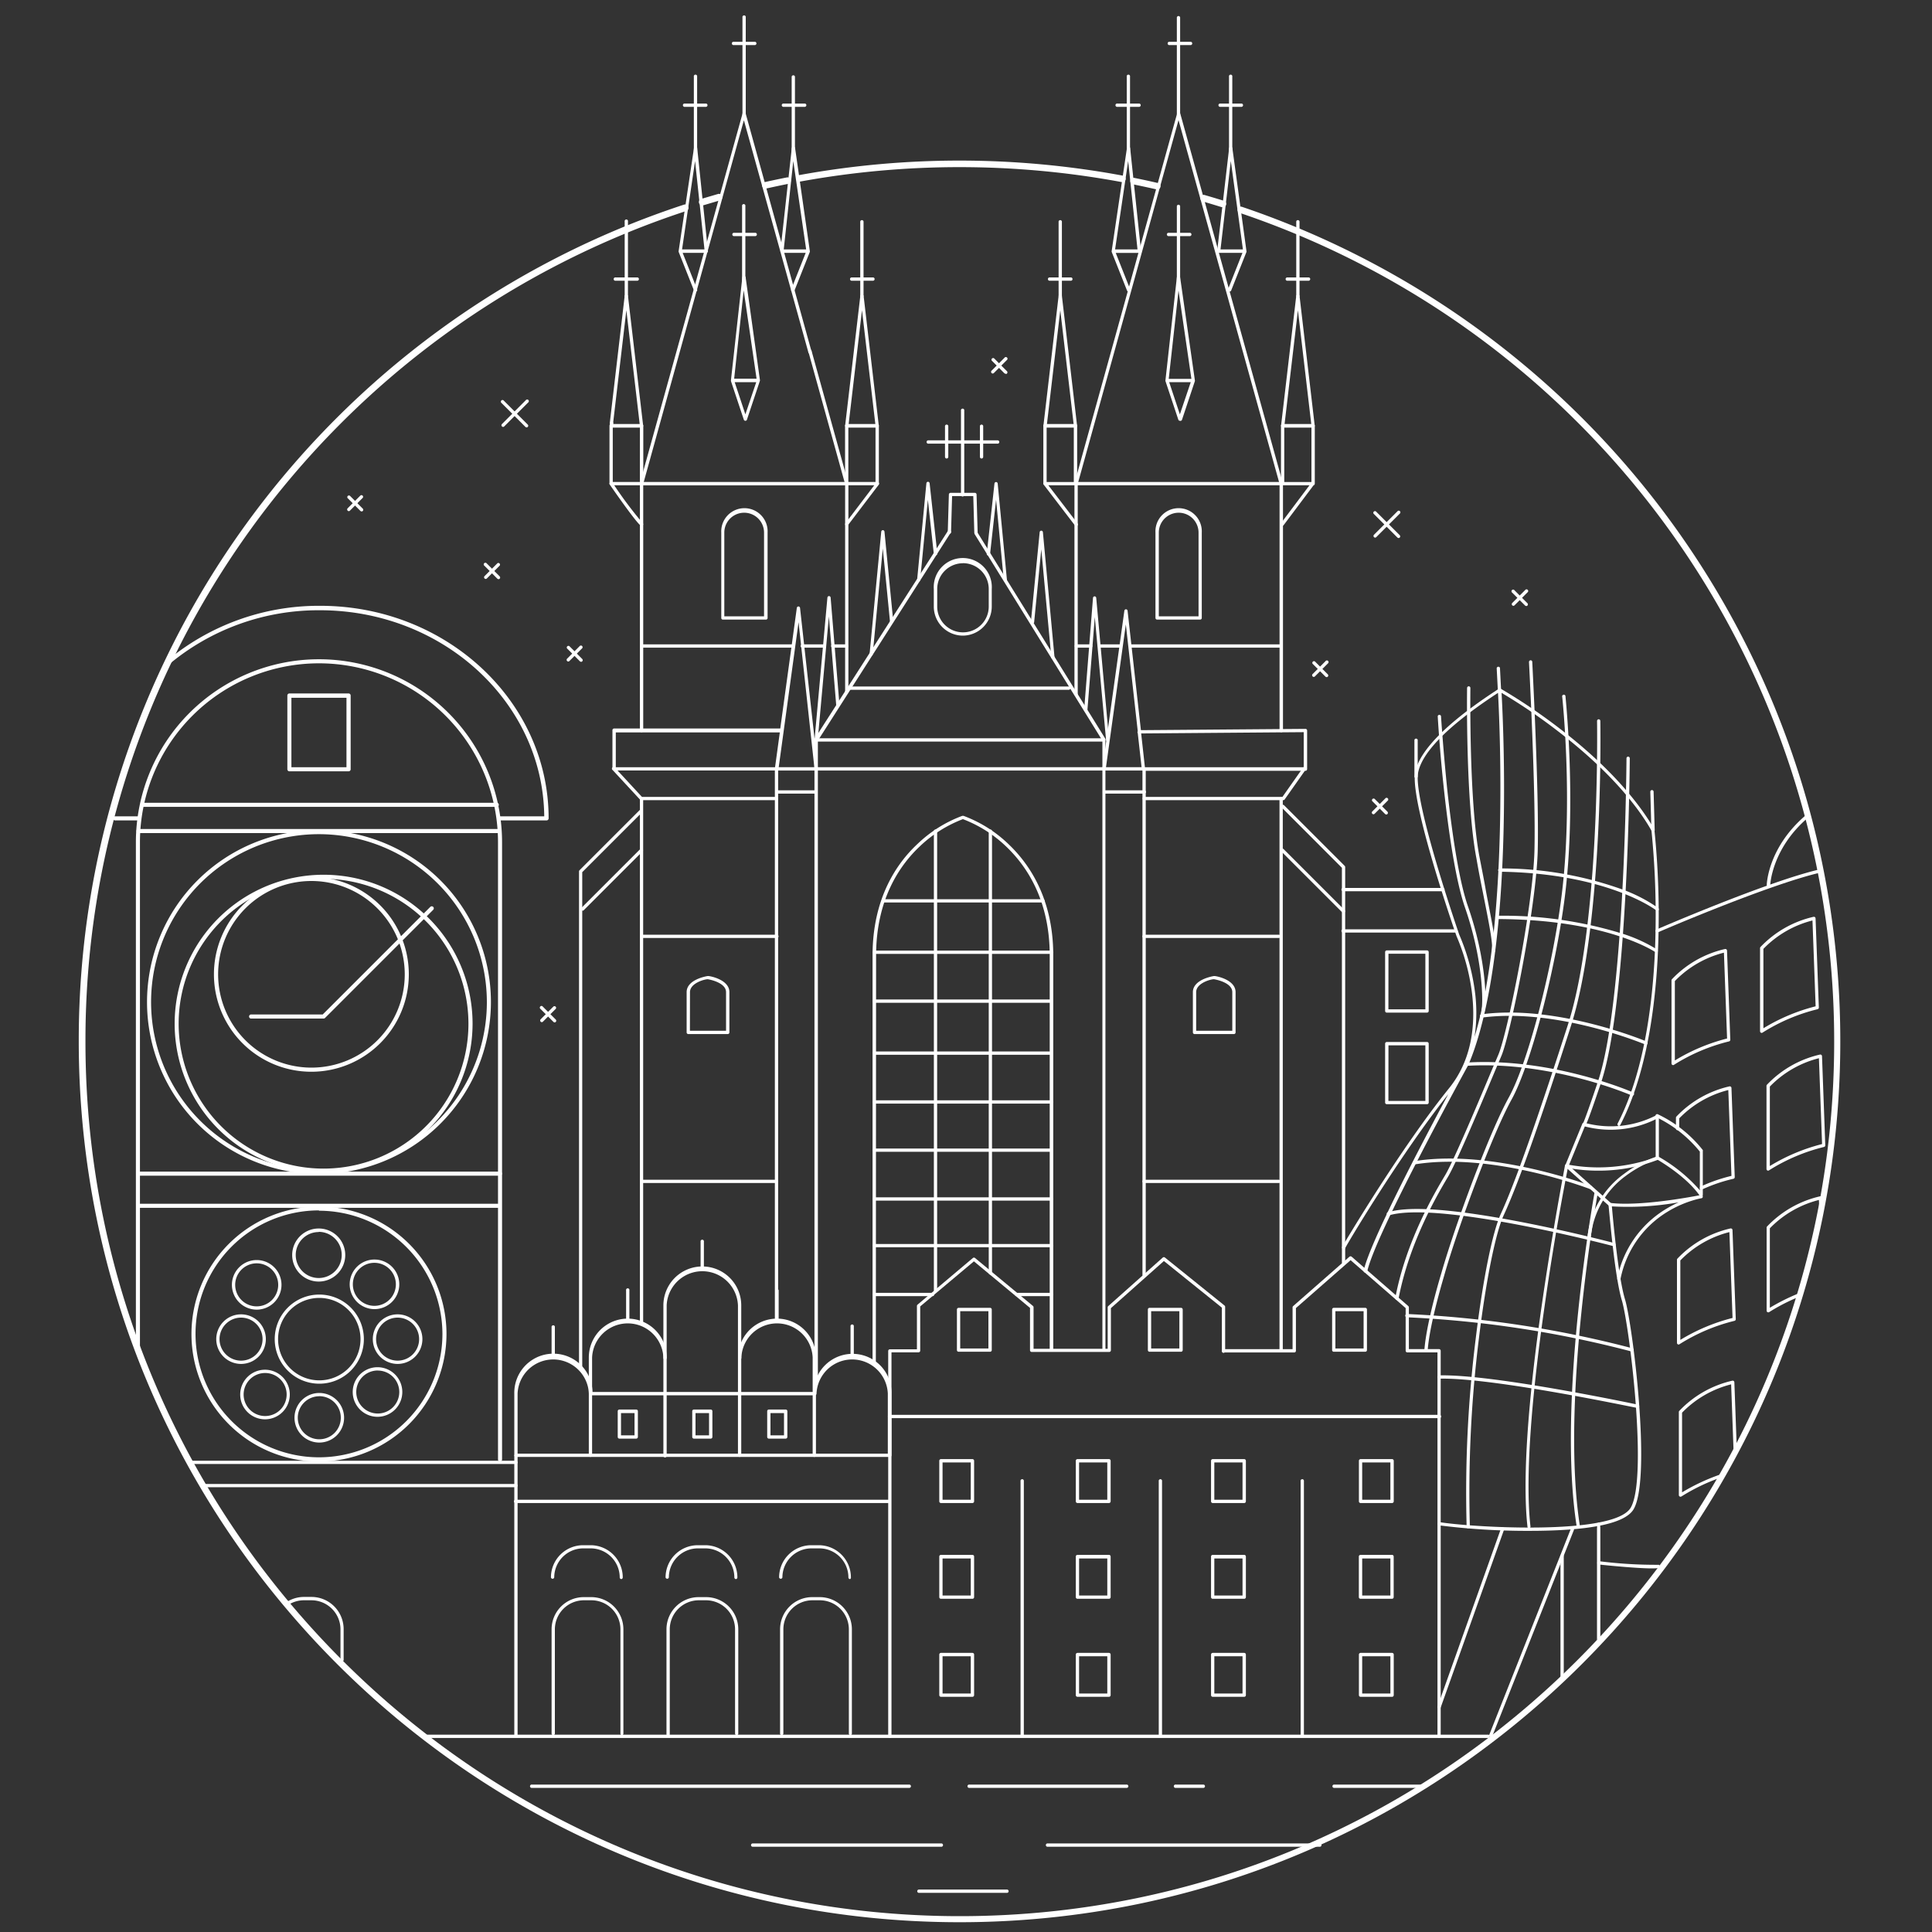 <svg xmlns="http://www.w3.org/2000/svg" viewBox="0 0 300 300"><rect x="0" y="0" width="300" height="300" fill="#333333" stroke="none"/><g data-name="Layer 1" fill="#fff"><path d="M264.2 184.73a.26.26 0 01-.11-.49 25.68 25.68 0 014.77-1.65l-.49-13.33a16.09 16.09 0 00-7.62 4.4v1.63a.26.26 0 01-.51 0v-1.73a.25.25 0 01.06-.17 16.37 16.37 0 018.26-4.7.26.26 0 01.3.24l.51 13.85a.26.26 0 01-.2.26 24.93 24.93 0 00-4.87 1.66zm-33.07 85.14H66.34a.26.26 0 010-.51h164.79a.26.26 0 010 .51zM136 211.65h-.51v-63.28c0-8.93 3.79-14.36 7-17.34a20.15 20.15 0 017-4.37l.15.49a20 20 0 00-6.81 4.27c-3.1 2.91-6.79 8.21-6.79 16.95z"/><path d="M163.55 209.61H163v-61.24c0-8.74-3.69-14-6.79-16.95a20 20 0 00-6.81-4.27l.15-.49a20.15 20.15 0 017 4.37c3.18 3 7 8.4 7 17.34zM113 160.57h-6.12a.26.26 0 01-.26-.26v-6.25c0-1.94 3-2.46 3.26-2.5h.12c.28 0 3.26.56 3.26 2.5v6.25a.26.26 0 01-.26.26zm-5.87-.51h5.61v-6c0-1.46-2.46-1.94-2.8-2s-2.8.54-2.8 2zm84.48.51h-6.12a.26.26 0 01-.26-.26v-6.25c0-1.94 3-2.46 3.26-2.5h.11c.28 0 3.26.56 3.26 2.5v6.25a.26.26 0 01-.25.26zm-5.87-.51h5.61v-6c0-1.46-2.46-1.94-2.81-2s-2.8.54-2.8 2z"/><path d="M171.44 209.86a.26.26 0 01-.26-.26V115l-19.8-32a.26.26 0 01.43-.27l19.84 32a.26.26 0 010 .13v94.71a.26.26 0 01-.21.29zM126.73 215a.26.26 0 01-.26-.26V114.9a.25.25 0 010-.14l20.7-32.29a.26.26 0 11.43.28L127 115v99.75a.26.26 0 01-.27.25z"/><path d="M171.44 115.15h-44.71a.26.26 0 01-.25-.28l2-22.08a.26.26 0 01.25-.23.26.26 0 01.25.23l1.38 16.76a.26.26 0 01-.51 0l-1.14-13.83-1.71 18.92h44.43a.26.26 0 010 .51zm-50.86 90.02a.26.26 0 01-.26-.26v-85.52a.26.26 0 01.26-.26h57.07a.26.26 0 01.26.26V198a.26.26 0 01-.51 0v-78.35h-56.57v85.26a.26.26 0 01-.25.26z"/><path d="M166 107.11h-34.1a.26.26 0 110-.51H166a.26.26 0 010 .51zm-16.47-8.41a4.52 4.52 0 01-4.53-4.52v-2.72a4.51 4.51 0 119 0v2.73a4.52 4.52 0 01-4.47 4.51zm0-11.24a4 4 0 00-4 4v2.73a4 4 0 108 0v-2.73a4 4 0 00-4-4.01zm-22.8 35.77h-6.15a.26.26 0 010-.51h6.15a.26.26 0 010 .51zm50.91 0h-6.2a.26.26 0 010-.51h6.2a.26.26 0 110 .51zm-50.91-3.58a.26.26 0 01-.25-.23L124 96.61l-2.31 16.9-.81 5.91a.26.26 0 01-.25.22H95.36a.26.26 0 01-.26-.26v-6a.26.26 0 01.26-.26h25.8l2.57-18.73a.26.26 0 01.25-.22.26.26 0 01.25.23l2.77 24.97a.26.26 0 01-.23.28zm-31.11-.51h24.73l.74-5.41H95.62zm75.78.51a.26.26 0 01-.22-.29l3.41-24.53a.26.26 0 01.25-.22.26.26 0 01.25.23l2.07 18.54 25.55-.2a.25.25 0 01.18.07.26.26 0 01.08.18v6a.26.26 0 01-.26.26h-25.16a.26.26 0 01-.25-.23l-.63-5.62a.26.26 0 010-.29l-1.85-16.59-3.13 22.51a.26.26 0 01-.29.18zm6.38-.51h24.66v-5.45l-25.24.2zM151.55 83a.26.26 0 01-.26-.25l-.16-5.72h-3.29l-.16 5.55a.26.26 0 11-.51 0l.17-5.8a.26.26 0 01.26-.25h3.78a.26.26 0 01.26.25l.17 6a.26.26 0 01-.25.26z"/><path d="M149.48 77.1a.26.26 0 01-.26-.26V63.66a.26.26 0 01.51 0v13.18a.26.26 0 01-.25.26z"/><path d="M154.86 68.89h-10.67a.26.26 0 110-.51h10.67a.26.26 0 110 .51z"/><path d="M147 71.2a.26.26 0 01-.26-.26v-4.8a.26.26 0 01.51 0v4.8a.26.26 0 01-.25.26zm5.42 0a.26.26 0 01-.26-.26v-4.8a.26.26 0 01.51 0v4.8a.26.26 0 01-.25.26zm-17.16 30.63a.26.26 0 01-.23-.28l1.81-19a.26.26 0 01.25-.23.26.26 0 01.25.23l1.37 14a.26.26 0 01-.51 0l-1.12-11.38-1.56 16.35a.26.26 0 01-.26.31zm7.38-11.51a.26.26 0 01-.23-.28l1.44-15a.26.26 0 01.25-.23.26.26 0 01.25.23l1.19 10.86a.26.26 0 11-.54.1l-.92-8.39-1.2 12.49a.26.26 0 01-.24.22zM172 115.15a.26.26 0 01-.25-.23L170 95.82l-1.15 14.46a.26.26 0 01-.51 0l1.38-17.44a.26.26 0 01.25-.24.26.26 0 01.25.23l2 22.08a.26.26 0 01-.23.28zm-8.5-12.81a.26.26 0 01-.25-.23l-1.56-16.82-1.11 11.34a.26.26 0 01-.51 0l1.37-14a.26.26 0 01.25-.23.26.26 0 01.25.23l1.81 19.49a.26.26 0 01-.23.28zm-7.38-12.02a.26.26 0 01-.25-.23l-1.2-12.49-.93 8.4a.26.26 0 11-.51-.06l1.19-10.86a.26.26 0 01.25-.23.26.26 0 01.25.23l1.44 15a.26.26 0 01-.23.28zm-35.54 33.93h-21a.26.26 0 01-.19-.08l-4.26-4.6a.26.26 0 11.37-.35l4.18 4.52h20.84a.26.26 0 010 .51zm78.7 0h-21.64a.26.26 0 010-.51h21.5l3.16-4.49a.26.26 0 11.42.29l-3.24 4.6a.26.26 0 01-.2.11z"/><path d="M99.62 205.51a.26.26 0 01-.26-.26V124a.26.26 0 01.51 0v81.26a.26.26 0 01-.25.25zm99.32 4.49a.26.26 0 01-.26-.26V124a.26.26 0 01.51 0v85.78a.26.26 0 01-.25.22z"/><path d="M120.58 183.7h-21a.26.26 0 010-.51h21a.26.26 0 010 .51zm78.03 0h-21a.26.26 0 010-.51h21a.26.26 0 010 .51zm-78.03-38.05h-21a.26.26 0 010-.51h21a.26.26 0 110 .51zm78.03 0h-21a.26.26 0 010-.51h21a.26.26 0 010 .51zm-98.99-31.96a.26.26 0 01-.26-.26V75.1a.26.26 0 01.26-.26h31.86a.26.26 0 01.26.26v32.27a.26.26 0 11-.51 0v-32H99.88v38.08a.26.26 0 01-.26.24zm99.33 0a.26.26 0 01-.26-.26V75.36h-31.34v32.36a.26.26 0 11-.51 0V75.1a.26.26 0 01.26-.26h31.86a.26.26 0 01.26.26v38.34a.26.26 0 01-.27.25z"/><path d="M123.19 100.57H99.62a.26.26 0 010-.51h23.57a.26.26 0 010 .51zm4.88 0h-3.44a.26.26 0 110-.51h3.44a.26.26 0 010 .51zm3.41 0h-2.11a.26.26 0 110-.51h2.11a.26.26 0 010 .51zm37.93 0h-2.32a.26.26 0 010-.51h2.32a.26.26 0 010 .51zm4.49 0h-3.2a.26.26 0 010-.51h3.2a.26.26 0 010 .51zm25.05 0h-23.31a.26.26 0 010-.51h23.31a.26.26 0 010 .51zm-80.06-4.36h-6.68A.26.26 0 01112 96V82.7a3.6 3.6 0 117.19 0V96a.26.26 0 01-.3.21zm-6.42-.51h6.17v-13a3.08 3.08 0 10-6.17 0zm73.89.51h-6.68a.26.26 0 01-.26-.26V82.7a3.6 3.6 0 117.19 0V96a.26.26 0 01-.25.21zm-6.42-.51h6.17v-13a3.08 3.08 0 10-6.17 0zM90.17 212.66a.26.26 0 01-.26-.26v-77.08a.26.26 0 01.07-.18l9.45-9.45a.26.26 0 01.36.36l-9.38 9.38v77a.26.26 0 01-.24.23z"/><path d="M90.47 141.41a.26.26 0 01-.18-.44l9.16-9.16a.26.26 0 01.36.36l-9.16 9.16a.25.25 0 01-.18.08zm118.16 54.9a.26.26 0 01-.26-.26v-61.3l-9.37-9.38a.26.26 0 01.36-.36l9.45 9.45a.26.26 0 01.07.18v61.41a.26.26 0 01-.25.26z"/><path d="M208.61 141.75a.25.25 0 01-.18-.07l-9.5-9.5a.26.26 0 01.36-.36l9.5 9.5a.26.26 0 01-.18.44zm-9.5-60.09a.26.26 0 01-.2-.41l4.42-5.89h-4.38a.26.26 0 01-.25-.19L183 18.65l-15.66 56.52a.26.26 0 01-.25.19h-4.3l4.51 5.89a.26.26 0 11-.41.31l-4.82-6.3a.26.26 0 01.2-.41h4.63l15.88-57.22a.26.26 0 01.49 0l15.88 57.22h4.69a.26.26 0 01.2.41l-4.73 6.3a.26.26 0 01-.2.1zM115.55 18a.26.26 0 01-.26-.26V2.7a.26.26 0 11.51 0v15a.26.26 0 01-.25.3z"/><path d="M183 18a.26.26 0 01-.26-.26V2.7a.26.26 0 01.51 0v15a.26.26 0 01-.25.3zm-51.52 63.66a.26.26 0 01-.2-.41l4.47-5.89h-4.27a.26.26 0 01-.25-.19l-5.69-20.51a.26.26 0 11.49-.14l5.64 20.32h4.59a.26.26 0 01.2.41l-4.79 6.3a.25.25 0 01-.19.11z"/><path d="M99.62 81.66a.25.25 0 01-.16-.06c-.87-.7-4.62-6.13-4.78-6.36a.26.26 0 01.21-.4h4.53l15.88-57.21a.26.26 0 01.49 0L126 54.53a.26.26 0 11-.49.14l-10-36-15.64 56.5a.26.26 0 01-.25.19h-4.24a62.75 62.75 0 004.4 5.85.26.26 0 01-.16.46z"/><path d="M99.62 75.36a.26.26 0 01-.26-.26v-8.7h-4.21v8.7a.26.26 0 01-.51 0v-9a.26.26 0 01.26-.26h4.73a.26.26 0 01.26.26v9a.26.26 0 01-.27.26zm36.59 0a.26.26 0 01-.26-.26v-8.7h-4.22v8.7a.26.26 0 11-.51 0v-9a.26.26 0 01.26-.26h4.73a.26.26 0 01.26.26v9a.26.26 0 01-.26.26zm30.79 0a.26.26 0 01-.26-.26v-8.7h-4.22v8.7a.26.26 0 01-.51 0v-9a.26.26 0 01.26-.26H167a.26.26 0 01.26.26v9a.26.26 0 01-.26.26zm36.9 0a.26.26 0 01-.26-.26v-8.7h-4.22v8.7a.26.26 0 01-.51 0v-9a.26.26 0 01.26-.26h4.73a.26.26 0 01.26.26v9a.26.26 0 01-.26.26z"/><path d="M94.9 66.4a.26.26 0 01-.22-.28l.05-.45a.26.26 0 01.51.06l-.05.45a.26.26 0 01-.29.22z"/><path d="M99.62 66.4a.26.26 0 01-.25-.23l-2.11-18-2.06 17.56a.26.26 0 01-.51-.06L97 45.94a.26.26 0 01.51 0l2.36 20.17a.26.26 0 01-.22.28z"/><path d="M97.26 46.23A.26.26 0 0197 46V34.39a.26.26 0 11.51 0V46a.26.26 0 01-.25.23zM108 23.74a.26.26 0 01-.26-.26V11.9a.26.26 0 11.51 0v11.59a.26.26 0 01-.25.25zm15.19 0a.26.26 0 01-.26-.26V11.9a.26.26 0 01.51 0v11.59a.26.26 0 01-.25.25zm52.03 0a.26.26 0 01-.26-.26V11.9a.26.26 0 11.51 0v11.59a.26.26 0 01-.25.25zm15.88 0a.26.26 0 01-.26-.26V11.9a.26.26 0 11.51 0v11.59a.26.26 0 01-.25.25zM136.21 66.4a.26.26 0 01-.25-.23l-2.11-18-2.11 18a.26.26 0 01-.51-.06l2.36-20.17a.26.26 0 01.51 0l2.36 20.17a.26.26 0 01-.22.28z"/><path d="M133.84 46.23a.26.26 0 01-.26-.26V34.39a.26.26 0 01.51 0V46a.26.26 0 01-.25.23zM167 66.4a.26.26 0 01-.25-.23l-2.11-18-2.11 18a.26.26 0 01-.51-.06l2.36-20.17a.26.26 0 01.51 0l2.36 20.17a.26.26 0 01-.22.28z"/><path d="M164.64 46.23a.26.26 0 01-.26-.26V34.39a.26.26 0 01.51 0V46a.26.26 0 01-.25.23zM203.9 66.4a.26.26 0 01-.25-.23l-2.11-18-2.11 18a.26.26 0 01-.51-.06l2.36-20.17a.26.26 0 01.51 0l2.36 20.17a.26.26 0 01-.22.28z"/><path d="M201.54 46.23a.26.26 0 01-.26-.26V34.39a.26.26 0 01.51 0V46a.26.26 0 01-.25.23zM108 45.27a.26.26 0 01-.24-.16l-2.38-6a.25.25 0 010-.14l2.38-16a.26.26 0 01.25-.22.26.26 0 01.25.23l1.67 16a.26.26 0 01-.25.28H106l2.25 5.68a.26.26 0 01-.14.33zm-2.09-6.54h3.48L107.93 25zm17.18 6.54H123a.26.26 0 01-.14-.33l2.25-5.68h-3.68a.26.26 0 01-.25-.28l1.77-16a.26.26 0 01.51 0l2.29 16a.25.25 0 010 .13l-2.38 6a.26.26 0 01-.28.16zm-1.39-6.54h3.48l-2-13.72zm53.54 6.54a.26.26 0 01-.24-.16l-2.38-6a.26.26 0 010-.13l2.37-16a.26.26 0 01.25-.22.26.26 0 01.25.23l1.69 16a.26.26 0 01-.25.28h-3.68l2.25 5.68a.26.26 0 01-.14.33zm-2.09-6.54h3.48L175.18 25zm17.76 6.54h-.09a.26.26 0 01-.14-.33l2.25-5.68h-3.68A.26.26 0 01189 39l1.86-16a.26.26 0 01.25-.23.26.26 0 01.25.22l2.19 16a.25.25 0 010 .13l-2.38 6a.26.26 0 01-.26.15zm-1.39-6.54H193L191.12 25zm3.29-22.14h-3.4a.26.26 0 010-.51h3.4a.26.26 0 010 .51zm-15.89 0h-3.4a.26.26 0 110-.51h3.4a.26.26 0 010 .51zm-51.92 0h-3.4a.26.26 0 010-.51h3.4a.26.26 0 010 .51zm-9.51 27.22a.26.26 0 01-.26-.26V32a.26.26 0 11.51 0v11.56a.26.26 0 01-.25.25z"/><path d="M115.74 65.34a.26.26 0 01-.24-.17l-2-6a.25.25 0 010-.11l1.77-16a.26.26 0 01.25-.23.25.25 0 01.26.22L118 59a.26.26 0 010 .12l-2 6a.26.26 0 01-.26.22zm-1.66-6l1.66 5 1.69-5zm-.08-.54h3.48l-2-13.72zm3.32-22.14h-3.4a.26.26 0 010-.51h3.4a.26.26 0 010 .51zM183 43.81a.26.26 0 01-.26-.26V32a.26.26 0 01.51 0v11.56a.26.26 0 01-.25.25z"/><path d="M183.21 65.34a.26.26 0 01-.24-.17l-2-6a.26.26 0 010-.11l1.77-16a.26.26 0 01.51 0l2.29 16a.26.26 0 010 .12l-2 6a.26.26 0 01-.33.16zm-1.66-6l1.66 5 1.69-5zm-.07-.51H185l-2-13.72zm3.32-22.17h-3.4a.26.26 0 010-.51h3.4a.26.26 0 010 .51zM117.25 7h-3.4a.26.26 0 010-.51h3.4a.26.26 0 010 .51zm67.67 0h-3.4a.26.26 0 010-.51h3.4a.26.26 0 010 .51zm-75.27 9.59h-3.4a.26.26 0 010-.51h3.4a.26.26 0 010 .51zM99 43.59h-3.4a.26.26 0 110-.51H99a.26.26 0 010 .51zm36.6 0h-3.4a.26.26 0 010-.51h3.4a.26.26 0 010 .51zm30.73 0h-3.4a.26.26 0 010-.51h3.4a.26.26 0 010 .51zm36.91 0h-3.4a.26.26 0 010-.51h3.4a.26.26 0 010 .51zm-65.06 226.28a.26.26 0 01-.26-.26v-59.83a.26.26 0 01.26-.26h4.2v-6.73a.26.26 0 01.09-.2l8.6-7.25a.26.26 0 01.33 0l9 7.45a.26.26 0 01.09.2v6.45H172V203a.26.26 0 01.09-.19l8.47-7.54a.26.26 0 01.33 0l9.25 7.45a.26.26 0 01.1.2v6.84a.26.26 0 11-.51 0v-6.71l-9-7.24-8.23 7.32v6.54a.26.26 0 01-.26.26H160.2a.26.26 0 01-.26-.26v-6.58l-8.71-7.23-8.34 7v6.87a.26.26 0 01-.26.26h-4.2v59.58a.26.26 0 01-.25.3z"/><path d="M223.47 269.87a.26.26 0 01-.26-.26V210h-4.68a.26.26 0 01-.26-.26v-6.62l-8.55-7.44-8.49 7.44v6.63a.26.26 0 01-.26.26H190a.26.26 0 010-.51h10.71V203a.26.26 0 01.09-.19l8.74-7.67a.26.26 0 01.34 0l8.8 7.67a.26.26 0 01.09.19v6.49h4.68a.26.26 0 01.26.26v59.83a.26.26 0 01-.24.29z"/><path d="M223.47 220.21h-85.29a.26.26 0 110-.51h85.29a.26.26 0 110 .51zm-69.73-10.31h-4.89a.26.26 0 01-.26-.26v-6.3a.26.26 0 01.26-.26h4.89a.26.26 0 01.26.26v6.3a.26.26 0 01-.26.26zm-4.64-.51h4.38v-5.79h-4.38zm34.29.51h-4.89a.26.26 0 01-.26-.26v-6.3a.26.26 0 01.26-.26h4.89a.26.26 0 01.26.26v6.3a.26.26 0 01-.26.26zm-4.64-.51h4.38v-5.79h-4.38zm33.25.51h-4.89a.26.26 0 01-.26-.26v-6.3a.26.26 0 01.26-.26H212a.26.26 0 01.26.26v6.3a.26.26 0 01-.26.26zm-4.64-.51h4.38v-5.79h-4.38zm-56.36 24h-4.89a.26.26 0 01-.26-.26v-6.3a.26.26 0 01.26-.26H151a.26.26 0 01.26.26v6.3a.26.26 0 01-.26.26zm-4.64-.51h4.38v-5.79h-4.38zm25.84.51h-4.89a.26.26 0 01-.26-.26v-6.3a.26.26 0 01.26-.26h4.89a.26.26 0 01.26.26v6.3a.26.26 0 01-.26.26zm-4.64-.51h4.38v-5.79h-4.38zm25.64.51h-4.89a.26.26 0 01-.26-.26v-6.3a.26.26 0 01.26-.26h4.89a.26.26 0 01.26.26v6.3a.26.26 0 01-.26.26zm-4.64-.51h4.38v-5.79h-4.38zm27.6.51h-4.89a.26.26 0 01-.26-.26v-6.3a.26.26 0 01.26-.26h4.89a.26.26 0 01.26.26v6.3a.26.26 0 01-.26.26zm-4.64-.51h4.38v-5.79h-4.38zM151 248.26h-4.89a.26.26 0 01-.26-.26v-6.3a.26.26 0 01.26-.26H151a.26.26 0 01.26.26v6.3a.26.26 0 01-.26.26zm-4.64-.51h4.38V242h-4.38zm25.84.51h-4.89a.26.26 0 01-.26-.26v-6.3a.26.26 0 01.26-.26h4.89a.26.26 0 01.26.26v6.3a.26.26 0 01-.26.26zm-4.64-.51h4.38V242h-4.38zm25.64.51h-4.89a.26.26 0 01-.26-.26v-6.3a.26.26 0 01.26-.26h4.89a.26.26 0 01.26.26v6.3a.26.26 0 01-.26.26zm-4.64-.51h4.38V242h-4.38zm27.6.51h-4.89a.26.26 0 01-.27-.26v-6.3a.26.26 0 01.26-.26h4.89a.26.26 0 01.26.26v6.3a.26.26 0 01-.25.26zm-4.64-.51h4.38V242h-4.38zM151 263.48h-4.89a.26.26 0 01-.26-.26v-6.3a.26.26 0 01.26-.26H151a.26.26 0 01.26.26v6.3a.26.26 0 01-.26.26zm-4.64-.51h4.38v-5.79h-4.38zm25.84.51h-4.89a.26.26 0 01-.26-.26v-6.3a.26.26 0 01.26-.26h4.89a.26.26 0 01.26.26v6.3a.26.26 0 01-.26.26zm-4.64-.51h4.38v-5.79h-4.38zm25.64.51h-4.89a.26.26 0 01-.26-.26v-6.3a.26.26 0 01.26-.26h4.89a.26.26 0 01.26.26v6.3a.26.26 0 01-.26.26zm-4.64-.51h4.38v-5.79h-4.38zm27.6.51h-4.89a.26.26 0 01-.26-.26v-6.3a.26.26 0 01.26-.26h4.89a.26.26 0 01.26.26v6.3a.26.26 0 01-.26.26zm-4.64-.51h4.38v-5.79h-4.38zm-52.79 6.73a.26.26 0 01-.26-.26V230a.26.26 0 11.51 0v39.46a.26.26 0 01-.25.24zm21.46 0a.26.26 0 01-.26-.26V230a.26.26 0 11.51 0v39.46a.26.26 0 01-.25.24zm22.03 0a.26.26 0 01-.26-.26V230a.26.26 0 11.51 0v39.46a.26.26 0 01-.25.24zm9.78-72.1h-.05a.26.26 0 01-.2-.3c1-4.44 8.91-19.54 13.14-27.4-7.61 9.59-16 23.75-16 23.9a.26.26 0 11-.44-.26c.09-.15 8.81-14.95 16.56-24.56 4-4.94 4.09-11.09 3.48-15.37a32.51 32.51 0 00-2.32-8.24c-.27-.78-6.66-19.15-6.49-24.76.07-2.37 2.31-6.61 12.56-13.33l.49-.33a.26.26 0 01.41.19c0 .1.64 10.2.32 22.36-.53 20.35-3.26 30.73-5.45 35.85-.14.26-14.42 26.17-15.7 32.06a.26.26 0 01-.31.19zm14.6-52.45a33.15 33.15 0 012.36 8.36 25.14 25.14 0 010 7.52c5.4-17.86 3.88-49.33 3.65-53.44l-.14.09c-10.06 6.59-12.26 10.66-12.33 12.91-.14 5.41 6.27 24.01 6.46 24.57zm21.53 36.63a25.45 25.45 0 01-4.89-.47.26.26 0 01-.19-.35l2.66-6.48a.26.26 0 01.32-.14 15.41 15.41 0 0011.19-1.18.26.26 0 01.37.23v6.47a.26.26 0 01-.15.23 25.61 25.61 0 01-9.31 1.69zm-4.48-.91a25.92 25.92 0 0013.44-1.17v-5.9a15.83 15.83 0 01-11 1.11z"/><path d="M246.72 192.53a.26.26 0 01-.23-.28 13.85 13.85 0 015.73-10 17.63 17.63 0 015.07-2.67.26.26 0 01.2 0 24.7 24.7 0 016.46 5.24v-6a19.58 19.58 0 00-6.69-5.31.26.26 0 11.22-.46 19.57 19.57 0 016.93 5.53.26.26 0 010 .15v6.81a.26.26 0 01-.47.14c-2-2.9-6-5.28-6.66-5.66a17.76 17.76 0 00-4.82 2.56 13.35 13.35 0 00-5.46 9.72.26.26 0 01-.28.23z"/><path d="M251.38 198.83h-.05a.26.26 0 01-.2-.3 16.27 16.27 0 017.42-10.71 18 18 0 012.11-1.12 45.1 45.1 0 01-10.67.61.26.26 0 01-.14-.06l-6.72-6a.26.26 0 11.34-.38l6.66 5.93c4.44.51 12-.85 13.67-1.18l.36-.07a.26.26 0 01.09.5l-.31.06a17 17 0 00-5.14 2.13 15.77 15.77 0 00-7.17 10.37.26.26 0 01-.25.22z"/><path d="M237.62 237.71a109.29 109.29 0 01-14.2-.86.26.26 0 01.09-.5c4.37.76 27.15 2.23 29.72-2.26 2.67-4.67-.23-28.34-1.39-32.17s-2-14.41-2.08-14.85a.26.26 0 01.23-.28.26.26 0 01.28.23c0 .11.89 10.9 2.06 14.74s4.15 27.68 1.35 32.57c-1.22 2.12-6.19 3.26-14.77 3.37zm-17.73-116.87a.26.26 0 01-.26-.26v-5.68a.26.26 0 01.51 0v5.69a.26.26 0 01-.25.25zm10.4 36.38h-.06a.26.26 0 01-.19-.31c.27-1.13.31-7.72-2.56-16-1.5-4.33-2.59-12.18-3.23-18-.7-6.3-1-11.65-1-11.7a.26.26 0 01.51 0c0 .05.35 5.39 1 11.68.92 8.31 2 14.5 3.2 17.89 2.87 8.28 2.89 14.9 2.57 16.25a.26.26 0 01-.24.19zm21.12 17.62a.26.26 0 01-.23-.37c4.46-8.58 5.66-20.49 5.87-29a131.57 131.57 0 00-.61-16.49c-2-3.53-6.21-9.06-14.52-15.44a86.5 86.5 0 00-9.21-6.22.26.26 0 01-.13-.21l-.17-3.27a.26.26 0 11.51 0l.16 3.13a88.58 88.58 0 019.15 6.19c8.41 6.47 12.62 12.08 14.67 15.64a.25.25 0 010 .1 131.25 131.25 0 01.62 16.6c-.21 8.54-1.42 20.53-5.93 29.2a.26.26 0 01-.18.14zm-19.52-26.97a.26.26 0 01-.22-.29c.15-1.14-.4-3.92-1.41-9-.31-1.54-.66-3.29-1-5.29-1.69-8.7-1.46-26.3-1.45-26.47a.26.26 0 01.26-.25.26.26 0 01.25.26c0 .18-.24 17.72 1.44 26.37.39 2 .74 3.75 1 5.29 1 5.26 1.58 7.91 1.41 9.13a.26.26 0 01-.28.25z"/><path d="M216.86 201.84a.26.26 0 01-.2-.3c1.67-8.83 6.08-16.27 7.75-19.07 1.34-2.26 5.19-11.43 7.26-16.36l1-2.35c1.41-3.32 5.4-23 5.6-31.76.22-9.14-.84-29-.85-29.2a.26.26 0 01.24-.27.25.25 0 01.27.24c0 .2 1.07 20.08.85 29.23-.21 8.79-4.22 28.6-5.64 31.95l-1 2.35c-2.07 4.94-5.93 14.13-7.29 16.42-1.65 2.78-6 10.16-7.68 18.91a.26.26 0 01-.31.21z"/><path d="M221.42 209.86a.26.26 0 01-.24-.27c.34-4.42 2.6-11.78 2.62-11.85 2.23-7.8 7.5-21.93 10.47-27.3s6.77-19.9 8.2-31.24c1.85-14.57.13-30.88.11-31a.26.26 0 11.51-.05c0 .16 1.74 16.53-.11 31.16-1.45 11.4-5.31 26.08-8.26 31.42s-8.2 19.42-10.43 27.2c0 .08-2.27 7.38-2.6 11.74a.26.26 0 01-.27.19z"/><path d="M228 237.33a.26.26 0 01-.26-.25 193.14 193.14 0 011.43-29.39c1.09-9 2.58-16.37 3.87-19.19 2.76-6 7-18.8 10.39-29.27 2.65-8.19 3.75-20.6 4.2-29.58.49-9.73.36-17.62.36-17.7a.26.26 0 01.25-.26.26.26 0 01.26.25c0 .08.14 8-.36 17.73-.46 9-1.56 21.47-4.23 29.71-5 15.58-8.25 24.63-10.42 29.33-1.26 2.73-2.76 10.2-3.83 19a192.62 192.62 0 00-1.42 29.31.26.26 0 01-.25.27zm18-62.49a.26.26 0 01-.18-.43c.22-.37 1.48-4 2.23-6.24 4.28-12.32 4.51-50.05 4.51-50.43a.26.26 0 01.26-.25.26.26 0 01.25.26c0 .38-.23 38.2-4.54 50.6-2.14 6.33-2.3 6.41-2.41 6.47a.25.25 0 01-.12.02zm-.12-.48zm0 0zm-8.44 62.97a.26.26 0 01-.25-.23c-.55-4.82-.62-14.69 2.21-34.39 1.68-11.71 3.6-21.6 3.6-21.71a.26.26 0 01.5.1c0 .1-2 9.93-3.65 21.68-2.82 19.64-2.75 29.47-2.2 34.25a.26.26 0 01-.22.28zm7.65 0a.26.26 0 01-.25-.22c-3.11-19.61 2.72-51.71 2.77-52a.26.26 0 01.5.09c-.06.32-5.86 32.34-2.77 51.86a.26.26 0 01-.21.29zm11.6-108.14a.26.26 0 01-.26-.25l-.17-6a.26.26 0 01.25-.26.26.26 0 01.26.25l.17 6a.26.26 0 01-.25.26z"/><path d="M257.34 141.41a.25.25 0 01-.16-.05c-.07-.06-7.57-5.76-24.24-6a.26.26 0 110-.51 55.69 55.69 0 0118.65 3.15 23.65 23.65 0 015.9 3 .26.26 0 01-.16.46zm-.11 6.46a.25.25 0 01-.15 0c-.07-.05-7.52-5.14-24.68-5.16a.26.26 0 010-.51 62.45 62.45 0 0119 2.62 23.77 23.77 0 015.93 2.63.26.26 0 01-.15.46zm-1.63 14.33h-.1c-.14-.06-13.7-5.74-25.36-4.19a.26.26 0 11-.07-.51c11.8-1.57 25.49 4.17 25.63 4.23a.26.26 0 01-.1.49zm-2.14 7.9h-.1c-.12-.05-12.38-5.38-25.61-4.6a.26.26 0 010-.51c13.37-.79 25.73 4.59 25.85 4.65a.26.26 0 01-.1.49zM247 184.64h-.09c-.15-.06-15.19-5.83-27.32-3.82a.26.26 0 01-.08-.5c12.27-2 27.43 3.79 27.59 3.85a.26.26 0 01-.09.49zm3.64 8.87h-.07c-.27-.07-26.94-7.08-34.86-4.8a.26.26 0 11-.14-.49c3.39-1 10.33-.46 20.64 1.53 7.66 1.48 14.42 3.26 14.49 3.28a.26.26 0 01-.07.5zm2.78 16.35h-.07a167 167 0 00-34.83-5.31.26.26 0 110-.51 167.54 167.54 0 0135 5.33.26.26 0 01-.07.5zm.87 8.76h-.05c-.22 0-22.48-4.76-30.76-4.54a.25.25 0 01-.26-.25.26.26 0 01.25-.26c8.33-.23 30.66 4.5 30.88 4.55a.26.26 0 01-.05.51zm-22.79 51.07h-.09a.26.26 0 01-.15-.33l12.67-32a.26.26 0 01.48.18l-12.67 32a.26.26 0 01-.24.15zm-8.03-4.39h-.09a.26.26 0 01-.15-.33l9.83-27.59a.26.26 0 11.48.17l-9.83 27.59a.26.26 0 01-.24.16z"/><path d="M242.57 260.94a.26.26 0 01-.26-.26v-19a.26.26 0 11.51 0v19a.26.26 0 01-.25.26zm5.67-6.43c-.14 0-.26-.11-.26.74v-17.57c0-1.14.11-1.26.26-1.26s.26.11.26 1.26v17.57c0-.86-.11-.74-.26-.74zM224 138.39h-15.39a.26.26 0 110-.51H224a.26.26 0 110 .51zm2.12 6.42h-17.51a.26.26 0 110-.51h17.52a.26.26 0 010 .51zm-4.53 12.43h-6.25a.26.26 0 01-.26-.26v-9.14a.26.26 0 01.26-.26h6.25a.26.26 0 01.26.26V157a.26.26 0 01-.26.24zm-6-.51h5.74v-8.63h-5.73zm6 14.73h-6.25a.26.26 0 01-.26-.26v-9.14a.26.26 0 01.26-.26h6.25a.26.26 0 01.26.26v9.14a.26.26 0 01-.26.26zm-6-.51h5.74v-8.63h-5.73zm41.73-26.14a.26.26 0 01-.16-.45s17.46-7.56 25.48-9.38a.26.26 0 11.11.5c-7.91 1.79-25.23 9.24-25.27 9.28a.25.25 0 01-.16.05z"/><path d="M274.59 137.68a.26.26 0 01-.25-.26c0-.24.24-5.84 6-10.78a.26.26 0 11.33.39c-5.55 4.78-5.79 10.35-5.79 10.41a.26.26 0 01-.29.24zm-14.78 27.71a.26.26 0 01-.26-.26v-12.9a.25.25 0 01.06-.17 16.37 16.37 0 018.26-4.7.26.26 0 01.3.24l.51 13.85a.26.26 0 01-.2.26 28.81 28.81 0 00-8.54 3.63.26.26 0 01-.13.05zm.26-13.06v12.34a29.39 29.39 0 018.11-3.41l-.49-13.33a16.09 16.09 0 00-7.62 4.41zm13.49 8.06a.26.26 0 01-.26-.26v-12.9a.25.25 0 01.06-.17 16.37 16.37 0 018.26-4.7.26.26 0 01.3.24l.51 13.85a.26.26 0 01-.2.26 28.81 28.81 0 00-8.54 3.63.26.26 0 01-.13.05zm.26-13.06v12.34a29.39 29.39 0 018.11-3.41l-.49-13.33a16.09 16.09 0 00-7.62 4.41zm.74 34.45a.26.26 0 01-.26-.26v-12.9a.25.25 0 01.06-.17 16.37 16.37 0 018.26-4.7.26.26 0 01.3.24l.51 13.85a.26.26 0 01-.2.26 28.81 28.81 0 00-8.54 3.63.26.26 0 01-.13.05zm.26-13.06v12.34a29.39 29.39 0 018.11-3.41l-.49-13.33a16.09 16.09 0 00-7.62 4.4zm0 22.01a16.09 16.09 0 017.62-4.4l.08 2.15a1.72 1.72 0 01.49-.65l-.07-1.83a.26.26 0 00-.3-.24 16.37 16.37 0 00-8.26 4.7.26.26 0 00-.06.17v12.9a.26.26 0 00.4.21 29.86 29.86 0 014.4-2.28 2.15 2.15 0 010-.55 31.88 31.88 0 00-4.3 2.16zm-14.16 18.05a.26.26 0 01-.26-.26v-12.9a.25.25 0 01.06-.17 16.37 16.37 0 018.26-4.7.26.26 0 01.3.24l.51 13.85a.26.26 0 01-.2.26 28.81 28.81 0 00-8.54 3.63.26.26 0 01-.13.05zm.26-13.06v12.34a29.38 29.38 0 018.11-3.41l-.49-13.33a16.09 16.09 0 00-7.62 4.4zM267 229a31.48 31.48 0 00-5.81 2.73v-12.37a16.09 16.09 0 017.62-4.4l.39 10.69a1.84 1.84 0 01.48-.91l-.37-10.11a.26.26 0 00-.3-.24 16.37 16.37 0 00-8.26 4.7.26.26 0 00-.06.17v12.9a.26.26 0 00.4.21 30.15 30.15 0 015.72-2.8 2 2 0 01.19-.57zm-10.51 14.54c-2.55 0-8.18-.59-8.31-.62a.26.26 0 01.11-.5 69.59 69.59 0 009.27.56.26.26 0 010 .51c-.31.03-.69.05-1.07.05zM162 140.14h-24.9a.26.26 0 010-.51H162a.26.26 0 010 .51z"/><path d="M145.27 200.7a.26.26 0 01-.26-.26v-71.32a.26.26 0 11.51 0v71.33a.26.26 0 01-.25.25zm8.52-2.78a.26.26 0 01-.26-.26v-68.54a.26.26 0 11.51 0v68.54a.26.26 0 01-.25.26zm-38.94 28.31a.26.26 0 01-.26-.26V202.7a5.54 5.54 0 00-11.07 0V226a.26.26 0 11-.51 0v-23.3a6 6 0 0112.09 0V226a.26.26 0 01-.25.23z"/><path d="M126.45 226.23a.26.26 0 01-.26-.26V210.8a5.54 5.54 0 00-11.07 0 .26.26 0 11-.51 0 6 6 0 0112.09 0V226a.26.26 0 01-.25.23zm-34.76 0a.26.26 0 01-.26-.26V210.8a6 6 0 0112.09 0 .26.26 0 11-.51 0 5.54 5.54 0 00-11.07 0V226a.26.26 0 01-.25.23z"/><path d="M138.12 226.23h-58a.26.26 0 01-.26-.26v-9.57a6 6 0 0112.14-.26h34.34a6 6 0 0112.09.26v9.6a.26.26 0 01-.31.23zm-57.75-.51h57.49v-9.32a5.54 5.54 0 00-11.07 0 .26.26 0 01-.26.26H91.7a.26.26 0 01-.26-.26 5.54 5.54 0 00-11.07 0zm28.68-28.56a.26.26 0 01-.26-.26v-4.09a.26.26 0 11.51 0v4.09a.26.26 0 01-.25.26zm11.61 8.1a.26.26 0 01-.26-.26v-4.64a.26.26 0 01.51 0V205a.26.26 0 01-.25.26zm-23.18 0a.26.26 0 01-.26-.26v-4.64a.26.26 0 11.51 0V205a.26.26 0 01-.25.26z"/><path d="M132.33 210.86a.26.26 0 01-.26-.26v-4.73a.26.26 0 01.51 0v4.73a.26.26 0 01-.25.26zm-46.42 0a.26.26 0 01-.26-.26V206a.26.26 0 01.51 0v4.62a.26.26 0 01-.25.24zm12.88 12.53h-2.61a.26.26 0 01-.26-.26v-4a.26.26 0 01.26-.26h2.61a.26.26 0 01.26.26v4a.26.26 0 01-.26.26zm-2.36-.51h2.1v-3.46h-2.1zm13.93.51h-2.61a.26.26 0 01-.26-.26v-4a.26.26 0 01.26-.26h2.61a.26.26 0 01.26.26v4a.26.26 0 01-.26.26zm-2.36-.51h2.1v-3.46H108zm14 .51h-2.61a.26.26 0 01-.26-.26v-4a.26.26 0 01.26-.26H122a.26.26 0 01.26.26v4a.26.26 0 01-.26.26zm-2.36-.51h2.1v-3.46h-2.1zM80.12 269.7a.26.26 0 01-.26-.26V226a.26.26 0 01.51 0v43.47a.26.26 0 01-.25.23z"/><path d="M138.12 233.39h-58a.26.26 0 110-.51h58a.26.26 0 010 .51zM96.6 269.44a.26.26 0 01-.26-.26V253a4.52 4.52 0 00-4.51-4.51h-1.15a4.52 4.52 0 00-4.52 4.51v16.22a.26.26 0 01-.51 0V253a5 5 0 015-5h1.15a5 5 0 015 5v16.22a.26.26 0 01-.2.22zM53.13 258a.26.26 0 01-.26-.26V253a4.52 4.52 0 00-4.51-4.51h-1.15a4.49 4.49 0 00-2.32.64.26.26 0 01-.26-.44 5 5 0 012.58-.72h1.15a5 5 0 015 5v4.8a.26.26 0 01-.23.23zm61.27 11.44a.26.26 0 01-.26-.26V253a4.52 4.52 0 00-4.51-4.51h-1.15A4.52 4.52 0 00104 253v16.22a.26.26 0 11-.51 0V253a5 5 0 015-5h1.15a5 5 0 015 5v16.22a.26.26 0 01-.24.22zm17.67 0a.26.26 0 01-.26-.26V253a4.52 4.52 0 00-4.51-4.51h-1.15a4.52 4.52 0 00-4.51 4.51v16.22a.26.26 0 01-.51 0V253a5 5 0 015-5h1.15a5 5 0 015 5v16.22a.26.26 0 01-.21.22zM96.49 245.2a.26.26 0 01-.26-.26 4.52 4.52 0 00-4.51-4.51h-1.15a4.52 4.52 0 00-4.51 4.51.26.26 0 01-.51 0 5 5 0 015-5h1.15a5 5 0 015 5 .26.26 0 01-.21.26zm17.8 0a.26.26 0 01-.26-.26 4.52 4.52 0 00-4.51-4.51h-1.15a4.52 4.52 0 00-4.51 4.51.26.26 0 01-.51 0 5 5 0 015-5h1.15a5 5 0 015 5 .26.26 0 01-.21.26zm17.71 0a.26.26 0 01-.26-.26 4.52 4.52 0 00-4.51-4.51H126a4.52 4.52 0 00-4.51 4.51.26.26 0 01-.51 0 5 5 0 015-5h1.15a5 5 0 015 5 .26.26 0 01-.13.26zm9.25 32.42H82.61a.26.26 0 110-.51h58.63a.26.26 0 010 .51zm33.75 0h-24.56a.26.26 0 010-.51H175a.26.26 0 010 .51zm46.42 0h-14.31a.26.26 0 010-.51h14.32a.26.26 0 010 .51zm-16.53 9.14h-42.18a.26.26 0 110-.51h42.18a.26.26 0 110 .51zm-58.77 0h-29.29a.26.26 0 010-.51h29.29a.26.26 0 110 .51zm40.78-9.14h-4.32a.26.26 0 110-.51h4.32a.26.26 0 010 .51zm-30.49 16.3h-13.77a.26.26 0 010-.51h13.77a.26.26 0 010 .51zm-78.76-66.97a.32.32 0 01-.32-.32V130.8a27.8 27.8 0 10-55.6 0v78.32a.32.32 0 11-.63 0V130.8a28.43 28.43 0 1156.86 0v95.83a.32.32 0 01-.31.32z"/><path d="M49.53 226.95a19.8 19.8 0 1119.8-19.8 19.83 19.83 0 01-19.8 19.8zm0-39a19.17 19.17 0 1019.17 19.19A19.19 19.19 0 0049.53 188z"/><path d="M49.53 182.3a26.7 26.7 0 1126.7-26.7 26.73 26.73 0 01-26.7 26.7zm0-52.77A26.07 26.07 0 1075.6 155.6a26.1 26.1 0 00-26.07-26.07zm113.68 18.59h-27.46a.26.26 0 010-.51h27.46a.26.26 0 110 .51zm0 7.59h-27.46a.26.26 0 010-.51h27.46a.26.26 0 010 .51zm0 8.07h-27.46a.26.26 0 010-.51h27.46a.26.26 0 010 .51zm0 7.59h-27.46a.26.26 0 010-.51h27.46a.26.26 0 110 .51zm0 7.48h-27.46a.26.26 0 010-.51h27.46a.26.26 0 010 .51zm0 7.58h-27.46a.26.26 0 010-.51h27.46a.26.26 0 110 .51zm0 7.25h-27.46a.26.26 0 010-.51h27.46a.26.26 0 110 .51zm0 7.58h-5.4a.26.26 0 010-.51h5.4a.26.26 0 110 .51zm-18.45 0h-9a.26.26 0 010-.51h9a.26.26 0 110 .51zm-95.18 13.6a6.92 6.92 0 116.92-6.92 6.92 6.92 0 01-6.92 6.92zm0-13.32a6.4 6.4 0 106.4 6.4 6.41 6.41 0 00-6.4-6.4z"/><path d="M48.36 166.42a15.13 15.13 0 1115.12-15.12 15.14 15.14 0 01-15.12 15.12zm0-29.62a14.49 14.49 0 1014.49 14.5 14.51 14.51 0 00-14.49-14.5z"/><path d="M50.24 182.09A23.13 23.13 0 1173.38 159a23.16 23.16 0 01-23.14 23.09zm0-45.63A22.5 22.5 0 1072.74 159a22.52 22.52 0 00-22.5-22.54zM49.49 199a4.12 4.12 0 114.12-4.12 4.12 4.12 0 01-4.12 4.12zm0-7.69a3.57 3.57 0 103.57 3.57 3.58 3.58 0 00-3.57-3.6zm8.64 11.97a3.85 3.85 0 113.87-3.85 3.85 3.85 0 01-3.87 3.85zm0-7.19a3.34 3.34 0 103.34 3.34 3.34 3.34 0 00-3.34-3.34zm-18.27 7.27a3.85 3.85 0 113.85-3.85 3.85 3.85 0 01-3.85 3.85zm0-7.19a3.34 3.34 0 103.34 3.34 3.34 3.34 0 00-3.34-3.34zm1.31 24.22a3.85 3.85 0 113.83-3.85 3.85 3.85 0 01-3.83 3.85zm0-7.19a3.34 3.34 0 103.34 3.34 3.34 3.34 0 00-3.34-3.34zm17.45 6.8a3.85 3.85 0 113.85-3.85 3.85 3.85 0 01-3.85 3.85zm0-7.19a3.34 3.34 0 103.38 3.35 3.34 3.34 0 00-3.38-3.34zm-21.19-1.02a3.85 3.85 0 113.85-3.85 3.85 3.85 0 01-3.85 3.85zm0-7.19a3.34 3.34 0 103.34 3.34 3.34 3.34 0 00-3.34-3.34zm24.31 7.19a3.85 3.85 0 113.85-3.85 3.85 3.85 0 01-3.85 3.85zm0-7.19a3.34 3.34 0 103.34 3.34 3.34 3.34 0 00-3.34-3.34zM49.58 224a3.85 3.85 0 113.85-3.85 3.85 3.85 0 01-3.85 3.85zm0-7.19a3.34 3.34 0 103.34 3.34 3.34 3.34 0 00-3.34-3.35z"/><path d="M50.24 158.16h-11.3a.32.32 0 010-.63h11.17l16.73-16.73a.32.32 0 01.45.45l-16.82 16.82a.32.32 0 01-.23.09zm3.88-38.39h-9.18a.32.32 0 01-.32-.32V108a.32.32 0 01.32-.32h9.19a.32.32 0 01.32.32v11.42a.32.32 0 01-.33.35zm-8.87-.63h8.55v-10.79h-8.55zm32.36 10.22H21.46a.32.32 0 010-.63h56.15a.32.32 0 010 .63zm.08 53.2H21.46a.32.32 0 010-.63h56.23a.32.32 0 010 .63zm-.08 4.99H21.46a.32.32 0 010-.63h56.15a.32.32 0 010 .63zm2.45 39.78H29.69a.26.26 0 110-.51h50.37a.26.26 0 110 .51zm0 3.61H31.82a.26.26 0 110-.51h48.24a.26.26 0 110 .51zm-2.98-105.65h-55a.32.32 0 010-.63h55a.32.32 0 110 .63zm-55.66 2.1h-3.49a.32.32 0 110-.63h3.48a.32.32 0 110 .63z"/><path d="M84.83 127.39h-7.22a.32.32 0 110-.63h6.9c-.18-17.7-15.74-32-34.83-32A36.2 36.2 0 0026 103.37a.32.32 0 01-.41-.48 36.83 36.83 0 0124.14-8.82c19.55 0 35.46 14.8 35.46 33a.32.32 0 01-.36.32zm-7.42-37.46a.25.25 0 01-.18-.07l-2-2a.26.26 0 11.36-.36l2 2a.26.26 0 01-.18.44z"/><path d="M75.42 89.9a.26.26 0 01-.18-.44l2-2a.26.26 0 01.36.36l-2 2a.25.25 0 01-.18.08zM56.15 79.41a.25.25 0 01-.18-.07l-2-2a.26.26 0 01.36-.36l2 2a.26.26 0 01-.18.44z"/><path d="M54.16 79.37a.26.26 0 01-.18-.44l2-2a.26.26 0 01.36.36l-2 2a.25.25 0 01-.18.08zM206 105.14a.25.25 0 01-.18-.07l-2-2a.26.26 0 01.36-.36l2 2a.26.26 0 01-.18.44z"/><path d="M204 105.11a.26.26 0 01-.18-.44l2-2a.26.26 0 11.36.36l-2 2a.25.25 0 01-.18.08zm11.26 21.36a.25.25 0 01-.18-.07l-2-2a.26.26 0 01.36-.36l2 2a.26.26 0 01-.18.44z"/><path d="M213.27 126.44a.26.26 0 01-.18-.44l2-2a.26.26 0 11.36.36l-2 2a.25.25 0 01-.18.08zM156.14 58a.25.25 0 01-.14 0l-2-2a.26.26 0 01.36-.36l2 2a.26.26 0 01-.18.44z"/><path d="M154.15 58a.26.26 0 01-.18-.44l2-2a.26.26 0 11.36.36l-2 2a.25.25 0 01-.18.08zM237 94.1a.25.25 0 01-.18-.07l-2-2a.26.26 0 11.36-.36l2 2a.26.26 0 01-.18.44z"/><path d="M235 94.07a.26.26 0 01-.18-.44l2-2a.26.26 0 11.36.36l-2 2a.25.25 0 01-.18.08zm-144.77 8.69a.25.25 0 01-.18-.07l-2-2a.26.26 0 01.36-.36l2 2a.26.26 0 01-.18.44z"/><path d="M88.24 102.72a.26.26 0 01-.18-.44l2-2a.26.26 0 01.36.36l-2 2a.25.25 0 01-.18.08zm-2.12 56.03a.25.25 0 01-.18-.07l-2-2a.26.26 0 11.36-.36l2 2a.26.26 0 01-.18.44z"/><path d="M84.13 158.72a.26.26 0 01-.18-.44l2-2a.26.26 0 01.36.36l-2 2a.25.25 0 01-.18.08zm-2.36-92.36a.25.25 0 01-.18-.07l-3.7-3.7a.26.26 0 11.36-.36l3.7 3.7a.26.26 0 01-.18.44z"/><path d="M78.12 66.29a.26.26 0 01-.18-.44l3.7-3.7a.26.26 0 11.36.36l-3.7 3.7a.25.25 0 01-.18.08zm139.05 17.25a.25.25 0 01-.18-.07l-3.7-3.7a.26.26 0 01.36-.36l3.7 3.7a.26.26 0 01-.18.44z"/><path d="M213.53 83.48a.26.26 0 01-.18-.44l3.7-3.7a.26.26 0 01.36.36l-3.7 3.7a.25.25 0 01-.18.08zM109.1 31.87a.5.5 0 01-.15-1l2.55-.75a.5.5 0 01.27 1l-2.53.75zm9.79-2.6a.5.5 0 01-.11-1q1.7-.38 3.41-.72a.5.5 0 01.2 1q-1.7.34-3.39.72zm55.36-1h-.09a137.83 137.83 0 00-49.95-.07.5.5 0 11-.18-1 138.82 138.82 0 0150.31.07.5.5 0 01-.09 1zm5.4 1.13h-.11q-1.8-.41-3.62-.78a.5.5 0 11.2-1q1.83.37 3.64.79a.5.5 0 01-.11 1zm10.18 2.76h-.15q-1.45-.45-2.91-.88a.5.5 0 11.28-1q1.47.43 2.93.88a.5.5 0 01-.15 1z"/><path d="M149 298.48c-75.42 0-136.77-61.36-136.77-136.77a136.52 136.52 0 0194-129.94.5.5 0 01.31 1 135.52 135.52 0 00-93.27 129c0 74.87 60.91 135.77 135.77 135.77s135.77-60.91 135.77-135.77a135.7 135.7 0 00-92.3-128.71.5.5 0 01.32-.95 136.7 136.7 0 0192.93 129.6c0 75.42-61.35 136.77-136.76 136.77z"/></g></svg>